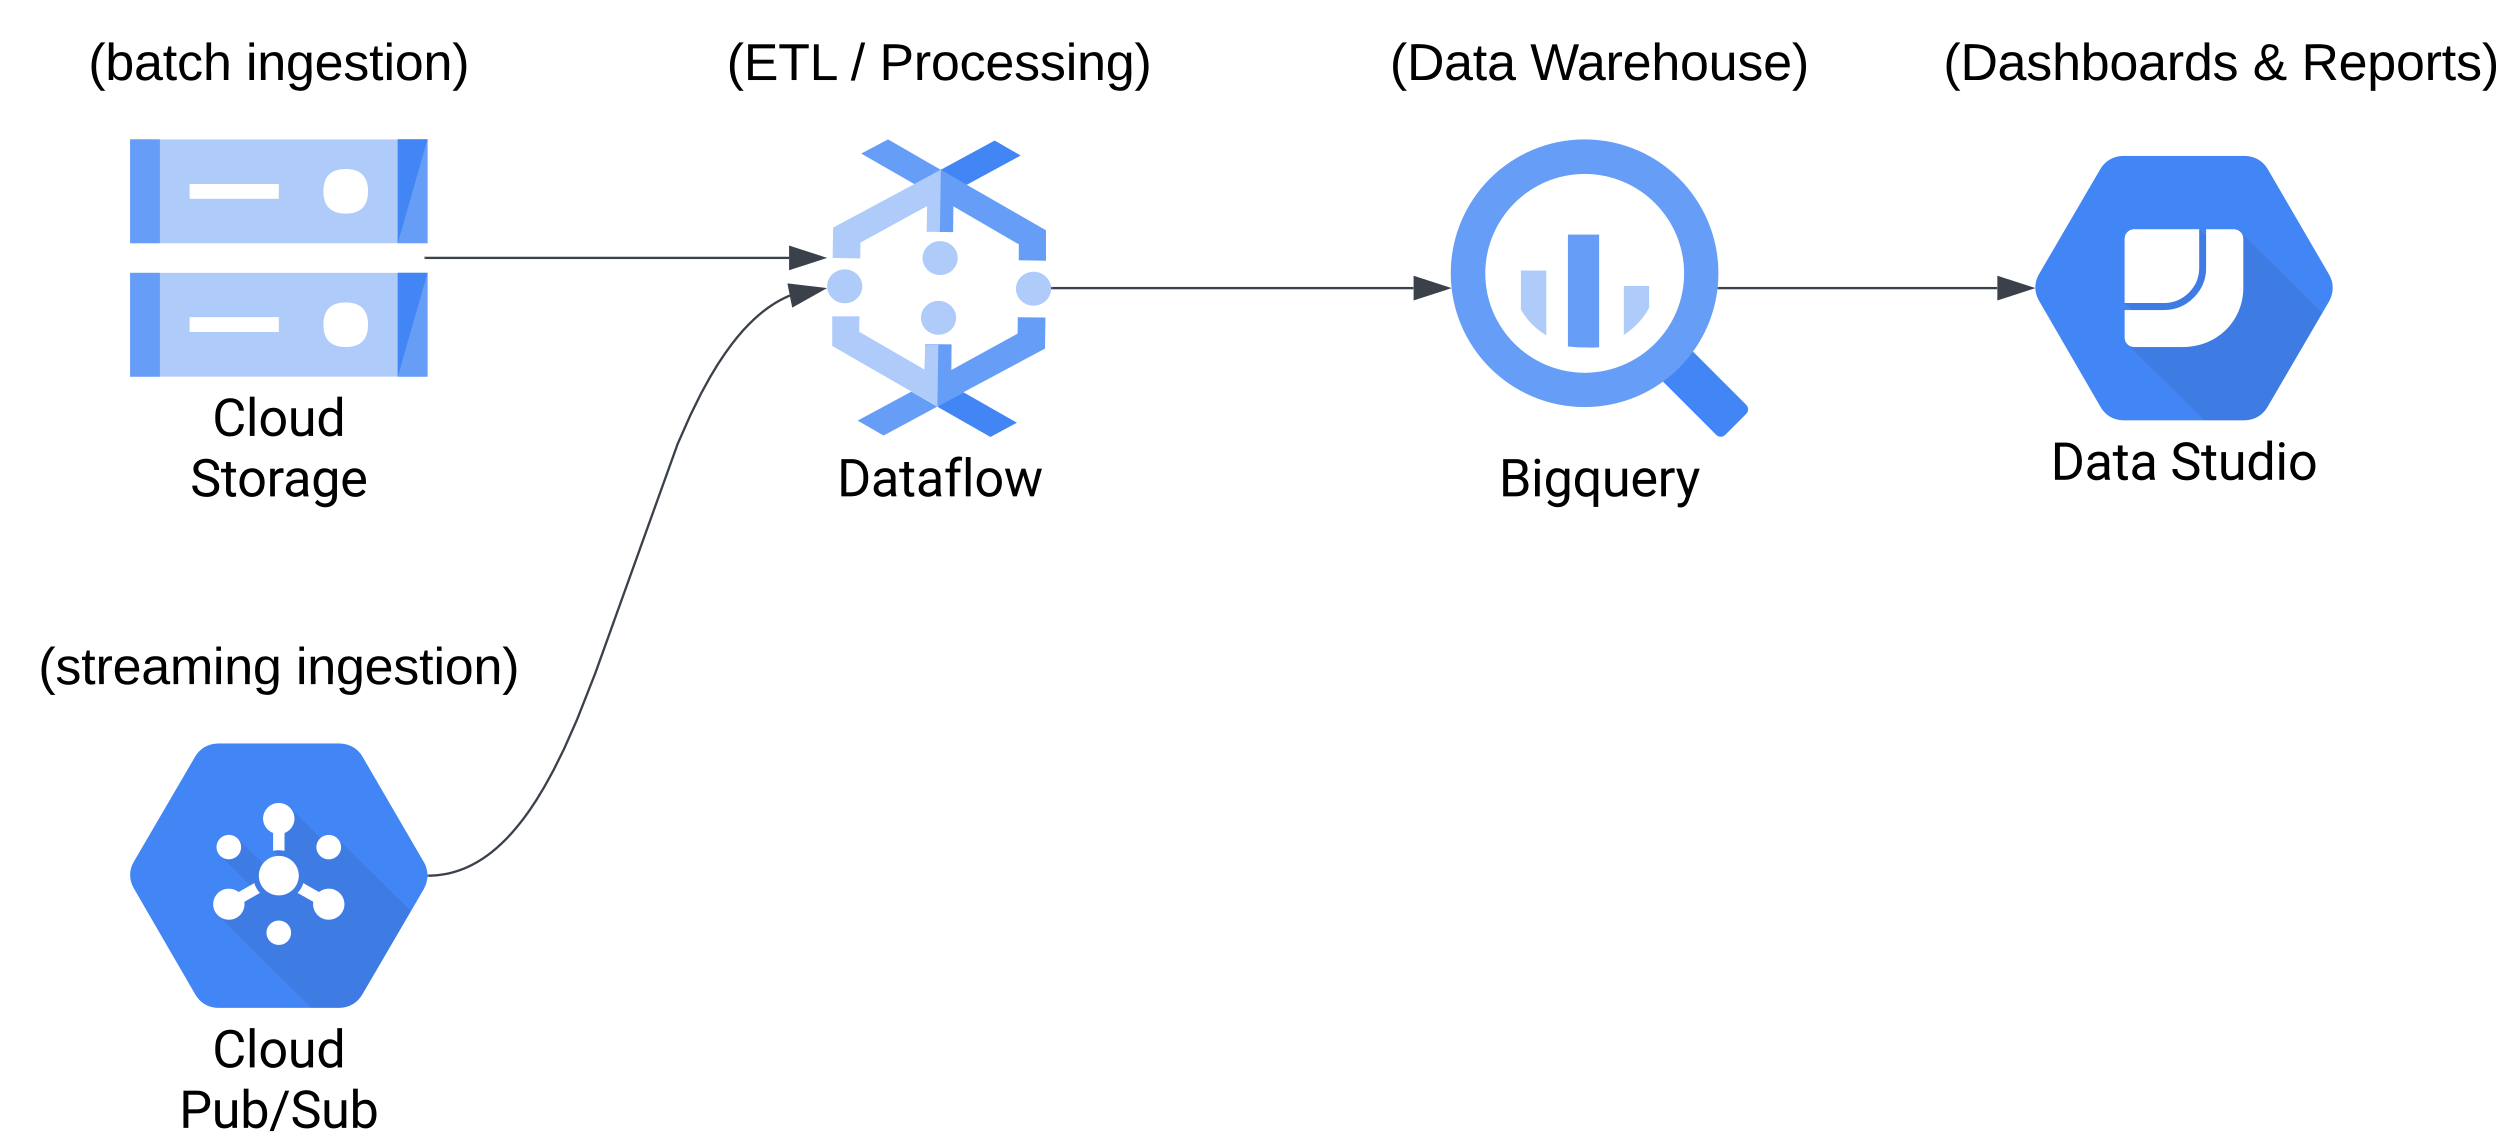 <svg xmlns="http://www.w3.org/2000/svg" xmlns:xlink="http://www.w3.org/1999/xlink" xmlns:lucid="lucid" width="1076" height="488.83"><g transform="translate(1296 420)" lucid:page-tab-id="0_0"><path d="M-1500-500H0V500h-1500z" fill="#fff"/><path d="M-1240-360h128v44.68h-128V-360z" stroke="#000" stroke-opacity="0" fill="#aecbfa"/><path d="M-1124.8-360h12.8v44.68h-12.8V-360z" stroke="#000" stroke-opacity="0" fill="#669df6"/><path d="M-1112-360h-12.8v44.68L-1112-360z" stroke="#000" stroke-opacity="0" fill="#4285f4"/><path d="M-1240-360h12.8v44.68h-12.8V-360z" stroke="#000" stroke-opacity="0" fill="#669df6"/><path d="M-1214.4-340.82h38.4v6.37h-38.4v-6.37zM-1147.2-347.25c6.4 0 9.6 3.2 9.6 9.6 0 6.37-3.2 9.58-9.6 9.58-6.4 0-9.6-3.2-9.6-9.6 0-6.38 3.2-9.58 9.6-9.58z" stroke="#000" stroke-opacity="0" fill="#fff"/><path d="M-1240-302.57h128v44.67h-128v-44.67z" stroke="#000" stroke-opacity="0" fill="#aecbfa"/><path d="M-1124.8-302.57h12.8v44.67h-12.8v-44.67z" stroke="#000" stroke-opacity="0" fill="#669df6"/><path d="M-1112-302.57h-12.8v44.67l12.8-44.67z" stroke="#000" stroke-opacity="0" fill="#4285f4"/><path d="M-1240-302.57h12.8v44.67h-12.8v-44.67z" stroke="#000" stroke-opacity="0" fill="#669df6"/><path d="M-1214.4-283.5h38.4v6.38h-38.4v-6.38zM-1147.2-289.82c6.4 0 9.6 3.2 9.6 9.58 0 6.4-3.2 9.6-9.6 9.6-6.4 0-9.6-3.2-9.6-9.6 0-6.38 3.2-9.58 9.6-9.58z" stroke="#000" stroke-opacity="0" fill="#fff"/><path d="M-1238.72-358.98v99.96h125.44v-99.96z" stroke="#000" stroke-opacity="0" fill-opacity="0"/><use xlink:href="#a" transform="matrix(1,0,0,1,-1240,-253) translate(35.343 20.616)"/><use xlink:href="#b" transform="matrix(1,0,0,1,-1240,-253) translate(25.844 46.658)"/><path d="M-1113.54-48.9l-26.36-45.3c-2.05-3.64-5.64-5.7-9.86-5.8h-52.48c-4.22.1-7.8 2.16-9.86 5.8l-26.36 45.18c-2.05 3.53-2.05 7.62 0 11.26l26.36 45.52c2.05 3.75 5.5 5.92 9.86 6.03h52.48c4.22-.12 7.8-2.3 9.86-6.04l26.36-45.17v-.02c2.05-3.75 2.05-7.85 0-11.5z" stroke="#000" stroke-opacity="0" fill="#4285f4"/><path d="M-1150.8-59.22l-5.82 1.3-14.62-14.48-4.65 8.62-2.57 10 4.32 4.2-8.22 1.73-11.3-11.2-7.72 7.24 14.13 13.95-14.96 11.8 40.2 39.8h12.3c4.24-.16 7.8-2.32 9.9-6.02l20.67-35.59z" stroke="#000" stroke-opacity="0" fill-opacity=".07"/><path d="M-1157.16-59.94c2.55-1.45 5.8-.6 7.26 1.93 1.47 2.52.6 5.73-1.95 7.18-2.54 1.45-5.8.6-7.26-1.92-1.48-2.52-.6-5.74 1.94-7.2M-1200.17-50.85c-2.54-1.46-3.4-4.68-1.94-7.2 1.45-2.5 4.7-3.37 7.25-1.92 2.54 1.45 3.4 4.67 1.95 7.2-1.47 2.5-4.7 3.37-7.27 1.92M-1170.7-18.54c0 2.9-2.38 5.27-5.32 5.25-2.93 0-5.3-2.35-5.3-5.26 0-2.9 2.38-5.25 5.3-5.25 2.95 0 5.33 2.35 5.33 5.25M-1176-54.06c.86 0 1.6.08 2.45.28V-67.7h-4.9v13.92c.84-.2 1.57-.28 2.44-.28zM-1165.44-39.9c-.52 1.65-1.3 2.95-2.47 4.2l12.17 6.93 2.46-4.2zM-1186.57-39.9l-12.17 6.93 2.46 4.2 12.18-6.92v.02c-1.2-1.26-1.95-2.57-2.47-4.22zM-1167.4-43.12c0 4.7-3.86 8.5-8.6 8.5-4.75 0-8.6-3.8-8.6-8.5s3.85-8.5 8.6-8.5c4.74 0 8.6 3.8 8.6 8.5" stroke="#000" stroke-opacity="0" fill="#fff"/><path d="M-1200.88-36.62c3.23-1.85 7.35-.75 9.23 2.44 1.86 3.2.75 7.28-2.48 9.14-3.23 1.85-7.35.75-9.22-2.45-1.87-3.18-.76-7.28 2.47-9.12M-1157.88-25.04c-3.23-1.85-4.34-5.94-2.47-9.14 1.86-3.2 6-4.3 9.22-2.45 3.23 1.85 4.34 5.94 2.48 9.14-1.87 3.2-6 4.3-9.22 2.46M-1169.25-67.7c0 3.7-3.03 6.7-6.76 6.7-3.73-.02-6.76-3-6.76-6.7s3.03-6.7 6.75-6.7 6.75 3 6.75 6.7" stroke="#000" stroke-opacity="0" fill="#fff"/><use xlink:href="#a" transform="matrix(1,0,0,1,-1240,18.79) translate(35.343 20.616)"/><use xlink:href="#c" transform="matrix(1,0,0,1,-1240,18.79) translate(21.102 46.658)"/><path d="M-879.94-340.48l-1.76-6.03-9.4-.44-11.4 6.14 10.1 9.56-.12 11.1 6.74.03.12-11.06 28.17 16.37-.05 6.83 11.73.2v-13.1l-34.12-19.6z" stroke="#000" stroke-opacity="0" fill="#669df6"/><path d="M-891.05-346.94h-.05l-9.45 2.25-1.9 3.9-34.97 18.73-.2 13.08 11.84.2.14-6.83L-897-331.3l-.15 11.06 5.68.07.42-26.77z" stroke="#000" stroke-opacity="0" fill="#aecbfa"/><path d="M-891.13-346.96h-.06L-913.8-360l-11.55 6.1 22.83 13.1 11.4-6.16zM-858-276.43l-28.54 15.67.1-11.02-11.37-.12-.17 10.98 5.46 15.86 9.4-.76 1.9-5.42 34.98-18.74.2-13.36-11.9-.12-.1 7.03zM-892.57-245.02l-22.96 12.38h-.34l-11.02-6.32 23.17-12.5 11.16 6.44z" stroke="#000" stroke-opacity="0" fill="#669df6"/><path d="M-879.88-340.48l23.17-12.58-11.03-6.36h-.34l-22.96 12.46 11.15 6.48zM-881.17-251.07l22.82 13-11.22 6.07h-.3l-22.7-12.95 11.4-6.12z" stroke="#000" stroke-opacity="0" fill="#4285f4"/><path d="M-892.53-245.06l-11.15-6.4-34.13-19.62v-12.76h11.7l-.1 6.63 28.23 16.36.14-10.98 5.7.04-.4 26.72zM-843.6-295.74c0 4.02-3.4 7.3-7.57 7.3-4.18 0-7.57-3.28-7.57-7.3 0-4.03 3.4-7.3 7.57-7.3 4.18 0 7.57 3.27 7.57 7.3zM-924.87-296.77c0 4.03-3.38 7.3-7.56 7.3s-7.57-3.27-7.57-7.3c0-4.03 3.4-7.3 7.57-7.3s7.56 3.27 7.56 7.3zM-883.8-308.93c0 4.03-3.4 7.3-7.57 7.3s-7.56-3.27-7.56-7.3c0-4.02 3.4-7.3 7.56-7.3 4.18 0 7.57 3.28 7.57 7.3zM-884.47-283.2c0 4.03-3.4 7.3-7.57 7.3-4.18 0-7.57-3.27-7.57-7.3 0-4.03 3.38-7.3 7.56-7.3s7.57 3.27 7.57 7.3z" stroke="#000" stroke-opacity="0" fill="#aecbfa"/><path d="M-891.8-340.8l-48.2 19.44v50.63l48.3 19.53 48.1-19.53v-50.54z" stroke="#000" stroke-opacity="0" stroke-width=".01" fill-opacity="0"/><use xlink:href="#d" transform="matrix(1,0,0,1,-940,-227) translate(4.256 20.616)"/><path d="M-1111.54-43.12l1.3-.02 1.78-.1 1.74-.2 1.7-.25 1.7-.3 1.66-.4 1.66-.47 1.65-.53 1.67-.62 1.67-.7 1.68-.8 1.72-.9 1.74-1 1.8-1.14 1.83-1.28 1.9-1.44 1.96-1.63 2.05-1.86 2.15-2.1 2.27-2.42 2.4-2.8 2.6-3.26 2.8-3.85 3.05-4.6 3.4-5.63 3.86-7.03 4.52-9.1 5.58-12.58 7.87-20 35.5-98.82 5.57-12.57 4.5-9.1 3.86-7.04 3.4-5.63 3.07-4.6 2.8-3.86 2.58-3.27 2.4-2.8 2.28-2.4 2.15-2.12 2.05-1.85 1.96-1.63 1.9-1.44 1.83-1.27 1.78-1.14 1.76-1 1.72-.9 1.7-.8 1.05-.45" stroke="#3a414a" stroke-linejoin="round" fill="none"/><path d="M-1111.52-42.64h-.58l.1-.84-.02-.1h.48z" stroke="#3a414a" stroke-width=".05" fill="#3a414a"/><path d="M-941.6-295.7l-13.08 7.34-1.8-9.1z" stroke="#3a414a" fill="#3a414a"/><path d="M-1112.78-309h156.4" stroke="#3a414a" fill="none"/><path d="M-1112.77-308.52h-.5v-.96h.5z" stroke="#3a414a" stroke-width=".05" fill="#3a414a"/><path d="M-941.62-309l-14.26 4.63v-9.26z" stroke="#3a414a" fill="#3a414a"/><path d="M-1260-405a6 6 0 0 1 6-6h156a6 6 0 0 1 6 6v30a6 6 0 0 1-6 6h-156a6 6 0 0 1-6-6z" fill="none"/><use xlink:href="#e" transform="matrix(1,0,0,1,-1260,-411) translate(2.025 25.444)"/><use xlink:href="#f" transform="matrix(1,0,0,1,-1260,-411) translate(69.864 25.444)"/><path d="M-1296-154a6 6 0 0 1 6-6h228a6 6 0 0 1 6 6v48a6 6 0 0 1-6 6h-228a6 6 0 0 1-6-6z" fill="none"/><use xlink:href="#g" transform="matrix(1,0,0,1,-1296,-160) translate(16.512 34.444)"/><use xlink:href="#f" transform="matrix(1,0,0,1,-1296,-160) translate(127.377 34.444)"/><path d="M-1011.8-414a6 6 0 0 1 6-6h228a6 6 0 0 1 6 6v48a6 6 0 0 1-6 6h-228a6 6 0 0 1-6-6z" fill="none"/><use xlink:href="#h" transform="matrix(1,0,0,1,-1011.8,-420) translate(28.58 34.444)"/><use xlink:href="#i" transform="matrix(1,0,0,1,-1011.8,-420) translate(81.975 34.444)"/><use xlink:href="#j" transform="matrix(1,0,0,1,-1011.8,-420) translate(94.321 34.444)"/><path d="M-641.4-303.55v16.8c2.8 4.77 6.2 8.26 10.95 11.1v-27.9z" stroke="#000" stroke-opacity="0" fill="#aecbfa"/><path d="M-621.17-319.04v48.15c2.47.3 4.58.45 7.07.4 2.23.15 4.14.15 6.37 0v-48.54z" stroke="#000" stroke-opacity="0" fill="#669df6"/><path d="M-597.1-296.9v21c4.77-3.05 8.17-6.66 10.88-11.6v-9.4z" stroke="#000" stroke-opacity="0" fill="#aecbfa"/><path d="M-570.85-268.3l-9.05 9.05-.04.04c-1.04 1.07-1.04 2.77.04 3.8l22.6 22.62c1.04 1.04 2.75 1.04 3.8 0l9.12-9.13c1.04-1.05 1.04-2.76 0-3.8l-22.6-22.6-.04-.04c-1.08-1.04-2.8-1.04-3.83.04" stroke="#000" stroke-opacity="0" fill="#4285f4"/><path d="M-614-360c-31.8 0-57.6 25.8-57.6 57.6s25.8 57.6 57.6 57.6 57.6-25.8 57.6-57.6S-582.2-360-614-360m0 100.45c-23.62-.1-42.74-19.23-42.74-42.85.12-23.62 19.24-42.74 42.86-42.74 23.6.12 42.62 19.12 42.73 42.74 0 23.62-19.12 42.74-42.74 42.85h-.1" stroke="#000" stroke-opacity="0" fill="#669df6"/><use xlink:href="#k" transform="matrix(1,0,0,1,-671.6,-227) translate(20.711 20.616)"/><path d="M-843.1-296h155.5" stroke="#3a414a" fill="none"/><path d="M-843.1-295.52h-.5v-.96h.5z" stroke="#3a414a" stroke-width=".05" fill="#3a414a"/><path d="M-672.82-296l-14.27 4.63v-9.26z" stroke="#3a414a" fill="#3a414a"/><path d="M-727.6-414a6 6 0 0 1 6-6h228a6 6 0 0 1 6 6v48a6 6 0 0 1-6 6h-228a6 6 0 0 1-6-6z" fill="none"/><use xlink:href="#l" transform="matrix(1,0,0,1,-727.6,-420) translate(29.815 34.444)"/><use xlink:href="#m" transform="matrix(1,0,0,1,-727.6,-420) translate(90.185 34.444)"/><path d="M-293.54-301.8l-26.36-45.3c-2.05-3.63-5.64-5.68-9.86-5.8h-52.48c-4.22.12-7.8 2.17-9.86 5.8l-26.36 45.18c-2.05 3.53-2.05 7.63 0 11.27l26.36 45.5c2.05 3.77 5.5 5.93 9.86 6.05h52.48c4.22-.12 7.8-2.28 9.86-6.04l26.36-45.17c2.05-3.77 2.05-7.86 0-11.5z" stroke="#000" stroke-opacity="0" fill="#4285f4"/><path d="M-331.74-320.12l-11.9 4.53-5.78-5.75-32.15 31.74 5.02 4.92-3.83 12.82 33.08 32.73h17.6c4.26-.17 7.74-2.3 9.87-6l23.3-40.2z" stroke="#000" stroke-opacity="0" fill-opacity=".07"/><path d="M-334.58-321.35h-11.9v16.54c.05 4.96-1.7 9.27-5.26 12.82-3.52 3.66-7.92 5.43-13.02 5.43h-16.8v11.87c0 2.23 1.83 4.06 4.08 4.06h21c14.4 0 26-10.9 26-25.57v-21.1c0-2.22-1.85-4-4.1-4.05z" stroke="#000" stroke-opacity="0" fill="#fff"/><path d="M-381.57-317.28v27.7h16.8c4.26.03 7.92-1.5 10.9-4.52 2.97-2.98 4.44-6.57 4.4-10.76v-16.5h-27.95c-2.28 0-4.1 1.82-4.15 4.08z" stroke="#000" stroke-opacity="0" fill="#fff"/><g><use xlink:href="#n" transform="matrix(1,0,0,1,-420,-234.105) translate(6.6 20.616)"/><use xlink:href="#o" transform="matrix(1,0,0,1,-420,-234.105) translate(58.108 20.616)"/></g><path d="M-556.28-296h119.94" stroke="#3a414a" fill="none"/><path d="M-556.27-295.52h-.58l.13-.96h.45z" stroke="#3a414a" stroke-width=".05" fill="#3a414a"/><path d="M-421.57-296l-14.27 4.63v-9.26z" stroke="#3a414a" fill="#3a414a"/><path d="M-460-414a6 6 0 0 1 6-6h228a6 6 0 0 1 6 6v48a6 6 0 0 1-6 6h-228a6 6 0 0 1-6-6z" fill="none"/><g><use xlink:href="#p" transform="matrix(1,0,0,1,-460,-420) translate(0.432 34.444)"/><use xlink:href="#q" transform="matrix(1,0,0,1,-460,-420) translate(133.58 34.444)"/><use xlink:href="#r" transform="matrix(1,0,0,1,-460,-420) translate(154.568 34.444)"/></g><defs><path d="M688-137c238 0 323-102 359-325h193c-32 297-228 482-552 482-361 0-569-299-569-680 0-197 8-360 73-497 88-186 257-317 513-319 316-2 509 195 535 488h-193c-31-212-118-330-342-330-272 0-397 224-393 523v141c-3 282 115 517 376 517" id="s"/><path d="M341 0H156v-1536h185V0" id="t"/><path d="M584 20C278 26 81-227 91-551c10-320 175-545 491-551 308-5 503 247 494 573-9 322-175 543-492 549zm-2-970c-208 0-305 185-305 421 0 216 106 398 307 398 211 0 307-186 307-420 0-214-109-399-309-399" id="u"/><path d="M491 20c-241-1-355-148-355-398v-704h185v699c0 164 67 246 200 246 141 0 235-53 282-158v-787h185V0H812l-4-107C736-22 630 20 491 20" id="v"/><path d="M520 20C244 20 95-247 95-550c0-298 151-550 427-552 127 0 227 43 301 130v-564h185V0H838l-9-116C755-25 652 20 520 20zm48-965c-210 0-288 177-288 416 0 218 87 392 286 392 117 0 203-53 257-158v-497c-55-102-140-153-255-153" id="w"/><g id="a"><use transform="matrix(0.011,0,0,0.011,0,0)" xlink:href="#s"/><use transform="matrix(0.011,0,0,0.011,14.464,0)" xlink:href="#t"/><use transform="matrix(0.011,0,0,0.011,19.857,0)" xlink:href="#u"/><use transform="matrix(0.011,0,0,0.011,32.53,0)" xlink:href="#v"/><use transform="matrix(0.011,0,0,0.011,44.781,0)" xlink:href="#w"/></g><path d="M631-137c179 0 314-70 314-231 0-71-25-127-75-166s-141-77-272-115c-165-47-285-106-360-175s-112-154-112-255c0-245 231-397 495-397 206 0 369 89 449 218 43 68 65 142 65 223H942c0-184-129-283-321-283-172 0-299 76-301 236 0 59 26 109 76 150s135 78 256 113c205 59 345 116 436 256 35 53 50 119 50 193-2 256-231 398-507 390C333 12 90-129 80-422h193c0 187 160 285 358 285" id="x"/><path d="M456 20C285 20 205-92 206-268v-671H9v-143h197v-262h185v262h202v143H391v671c-9 125 92 149 207 118V0c-49 13-96 20-142 20" id="y"/><path d="M663-916c-163-27-288 18-338 148V0H140v-1082h180l3 125c61-97 147-145 258-145 36 0 63 5 82 14v172" id="z"/><path d="M561-1102c238-4 403 126 403 351v498c0 99 13 178 38 237V0H808c-11-21-19-59-26-114C696-25 593 20 474 20c-199 0-368-130-365-320 4-251 214-359 490-356h180v-85c-1-135-86-212-229-212-115 0-232 67-233 171H131c20-205 206-316 430-320zM294-326c0 117 90 185 207 185 122 0 239-75 278-162v-222H634c-227 0-340 66-340 199" id="A"/><path d="M521 20C240 20 96-239 96-550c0-303 147-552 427-552 132 0 235 47 309 140l9-120h169V-26c4 277-183 454-459 452-165-1-334-81-400-187l96-111c79 98 176 147 291 147 180 1 288-109 286-290v-93C750-23 649 20 521 20zm48-965c-209 0-287 178-287 416 0 217 86 392 285 392 117 0 202-53 257-159v-494c-57-103-142-155-255-155" id="B"/><path d="M599-131c141 0 220-65 285-146l113 88C906-50 770 20 589 20 281 21 93-214 93-545c0-223 93-397 233-485 74-48 154-72 240-72 300 2 449 218 445 537v77H278c0 197 129 357 321 357zm227-509c-3-180-88-310-260-310-170 0-264 140-282 310h542" id="C"/><g id="b"><use transform="matrix(0.011,0,0,0.011,0,0)" xlink:href="#x"/><use transform="matrix(0.011,0,0,0.011,13.184,0)" xlink:href="#y"/><use transform="matrix(0.011,0,0,0.011,20.226,0)" xlink:href="#u"/><use transform="matrix(0.011,0,0,0.011,32.899,0)" xlink:href="#z"/><use transform="matrix(0.011,0,0,0.011,39.985,0)" xlink:href="#A"/><use transform="matrix(0.011,0,0,0.011,52.072,0)" xlink:href="#B"/><use transform="matrix(0.011,0,0,0.011,64.54,0)" xlink:href="#C"/></g><path d="M1216-1011c-1 297-202 441-512 441H361V0H169v-1456h537c297-6 510 164 510 445zm-192 2c1-178-126-288-307-289H361v571h345c196 1 318-92 318-282" id="D"/><path d="M634-1102c292 0 422 254 422 573 0 298-143 547-420 549-137 0-242-48-317-145L310 0H140v-1536h185v573c75-93 178-139 309-139zm-44 965c207 0 281-175 281-413 0-224-79-395-283-395-122 0-210 57-263 170v468c57 113 145 170 265 170" id="E"/><path d="M177 125H18l608-1581h158" id="F"/><g id="c"><use transform="matrix(0.011,0,0,0.011,0,0)" xlink:href="#D"/><use transform="matrix(0.011,0,0,0.011,14.019,0)" xlink:href="#v"/><use transform="matrix(0.011,0,0,0.011,26.27,0)" xlink:href="#E"/><use transform="matrix(0.011,0,0,0.011,38.737,0)" xlink:href="#F"/><use transform="matrix(0.011,0,0,0.011,47.895,0)" xlink:href="#x"/><use transform="matrix(0.011,0,0,0.011,61.079,0)" xlink:href="#v"/><use transform="matrix(0.011,0,0,0.011,73.329,0)" xlink:href="#E"/></g><path d="M1222-777c17 480-206 763-650 777H169v-1456h411c408 9 627 269 642 679zm-190 4c3-312-149-522-447-525H361v1141h202c308 0 473-209 469-531v-85" id="G"/><path d="M704-1390c-164-38-297 28-288 194v114h231v143H416V0H231v-939H60v-143h171v-111c-12-274 208-416 483-347" id="H"/><path d="M1098-255l208-827h185L1176 0h-150L763-820 507 0H357L43-1082h184l213 810 252-810h149" id="I"/><g id="d"><use transform="matrix(0.011,0,0,0.011,0,0)" xlink:href="#G"/><use transform="matrix(0.011,0,0,0.011,14.572,0)" xlink:href="#A"/><use transform="matrix(0.011,0,0,0.011,26.66,0)" xlink:href="#y"/><use transform="matrix(0.011,0,0,0.011,33.919,0)" xlink:href="#A"/><use transform="matrix(0.011,0,0,0.011,46.007,0)" xlink:href="#H"/><use transform="matrix(0.011,0,0,0.011,53.722,0)" xlink:href="#t"/><use transform="matrix(0.011,0,0,0.011,59.115,0)" xlink:href="#u"/><use transform="matrix(0.011,0,0,0.011,71.788,0)" xlink:href="#I"/></g><path d="M87 75C49 33 22-17 22-94c0-76 28-126 65-167h31c-38 41-64 92-64 168S80 34 118 75H87" id="J"/><path d="M115-194c53 0 69 39 70 98 0 66-23 100-70 100C84 3 66-7 56-30L54 0H23l1-261h32v101c10-23 28-34 59-34zm-8 174c40 0 45-34 45-75 0-40-5-75-45-74-42 0-51 32-51 76 0 43 10 73 51 73" id="K"/><path d="M141-36C126-15 110 5 73 4 37 3 15-17 15-53c-1-64 63-63 125-63 3-35-9-54-41-54-24 1-41 7-42 31l-33-3c5-37 33-52 76-52 45 0 72 20 72 64v82c-1 20 7 32 28 27v20c-31 9-61-2-59-35zM48-53c0 20 12 33 32 33 41-3 63-29 60-74-43 2-92-5-92 41" id="L"/><path d="M59-47c-2 24 18 29 38 22v24C64 9 27 4 27-40v-127H5v-23h24l9-43h21v43h35v23H59v120" id="M"/><path d="M96-169c-40 0-48 33-48 73s9 75 48 75c24 0 41-14 43-38l32 2c-6 37-31 61-74 61-59 0-76-41-82-99-10-93 101-131 147-64 4 7 5 14 7 22l-32 3c-4-21-16-35-41-35" id="N"/><path d="M106-169C34-169 62-67 57 0H25v-261h32l-1 103c12-21 28-36 61-36 89 0 53 116 60 194h-32v-121c2-32-8-49-39-48" id="O"/><g id="e"><use transform="matrix(0.062,0,0,0.062,0,0)" xlink:href="#J"/><use transform="matrix(0.062,0,0,0.062,7.346,0)" xlink:href="#K"/><use transform="matrix(0.062,0,0,0.062,19.691,0)" xlink:href="#L"/><use transform="matrix(0.062,0,0,0.062,32.037,0)" xlink:href="#M"/><use transform="matrix(0.062,0,0,0.062,38.21,0)" xlink:href="#N"/><use transform="matrix(0.062,0,0,0.062,49.321,0)" xlink:href="#O"/></g><path d="M24-231v-30h32v30H24zM24 0v-190h32V0H24" id="P"/><path d="M117-194c89-4 53 116 60 194h-32v-121c0-31-8-49-39-48C34-167 62-67 57 0H25l-1-190h30c1 10-1 24 2 32 11-22 29-35 61-36" id="Q"/><path d="M177-190C167-65 218 103 67 71c-23-6-38-20-44-43l32-5c15 47 100 32 89-28v-30C133-14 115 1 83 1 29 1 15-40 15-95c0-56 16-97 71-98 29-1 48 16 59 35 1-10 0-23 2-32h30zM94-22c36 0 50-32 50-73 0-42-14-75-50-75-39 0-46 34-46 75s6 73 46 73" id="R"/><path d="M100-194c63 0 86 42 84 106H49c0 40 14 67 53 68 26 1 43-12 49-29l28 8c-11 28-37 45-77 45C44 4 14-33 15-96c1-61 26-98 85-98zm52 81c6-60-76-77-97-28-3 7-6 17-6 28h103" id="S"/><path d="M135-143c-3-34-86-38-87 0 15 53 115 12 119 90S17 21 10-45l28-5c4 36 97 45 98 0-10-56-113-15-118-90-4-57 82-63 122-42 12 7 21 19 24 35" id="T"/><path d="M100-194c62-1 85 37 85 99 1 63-27 99-86 99S16-35 15-95c0-66 28-99 85-99zM99-20c44 1 53-31 53-75 0-43-8-75-51-75s-53 32-53 75 10 74 51 75" id="U"/><path d="M33-261c38 41 65 92 65 168S71 34 33 75H2C39 34 66-17 66-93S39-220 2-261h31" id="V"/><g id="f"><use transform="matrix(0.062,0,0,0.062,0,0)" xlink:href="#P"/><use transform="matrix(0.062,0,0,0.062,4.877,0)" xlink:href="#Q"/><use transform="matrix(0.062,0,0,0.062,17.222,0)" xlink:href="#R"/><use transform="matrix(0.062,0,0,0.062,29.568,0)" xlink:href="#S"/><use transform="matrix(0.062,0,0,0.062,41.914,0)" xlink:href="#T"/><use transform="matrix(0.062,0,0,0.062,53.025,0)" xlink:href="#M"/><use transform="matrix(0.062,0,0,0.062,59.198,0)" xlink:href="#P"/><use transform="matrix(0.062,0,0,0.062,64.074,0)" xlink:href="#U"/><use transform="matrix(0.062,0,0,0.062,76.42,0)" xlink:href="#Q"/><use transform="matrix(0.062,0,0,0.062,88.765,0)" xlink:href="#V"/></g><path d="M114-163C36-179 61-72 57 0H25l-1-190h30c1 12-1 29 2 39 6-27 23-49 58-41v29" id="W"/><path d="M210-169c-67 3-38 105-44 169h-31v-121c0-29-5-50-35-48C34-165 62-65 56 0H25l-1-190h30c1 10-1 24 2 32 10-44 99-50 107 0 11-21 27-35 58-36 85-2 47 119 55 194h-31v-121c0-29-5-49-35-48" id="X"/><g id="g"><use transform="matrix(0.062,0,0,0.062,0,0)" xlink:href="#J"/><use transform="matrix(0.062,0,0,0.062,7.346,0)" xlink:href="#T"/><use transform="matrix(0.062,0,0,0.062,18.457,0)" xlink:href="#M"/><use transform="matrix(0.062,0,0,0.062,24.63,0)" xlink:href="#W"/><use transform="matrix(0.062,0,0,0.062,31.975,0)" xlink:href="#S"/><use transform="matrix(0.062,0,0,0.062,44.321,0)" xlink:href="#L"/><use transform="matrix(0.062,0,0,0.062,56.667,0)" xlink:href="#X"/><use transform="matrix(0.062,0,0,0.062,75.123,0)" xlink:href="#P"/><use transform="matrix(0.062,0,0,0.062,80,0)" xlink:href="#Q"/><use transform="matrix(0.062,0,0,0.062,92.346,0)" xlink:href="#R"/></g><path d="M30 0v-248h187v28H63v79h144v27H63v87h162V0H30" id="Y"/><path d="M127-220V0H93v-220H8v-28h204v28h-85" id="Z"/><path d="M30 0v-248h33v221h125V0H30" id="aa"/><g id="h"><use transform="matrix(0.062,0,0,0.062,0,0)" xlink:href="#J"/><use transform="matrix(0.062,0,0,0.062,7.346,0)" xlink:href="#Y"/><use transform="matrix(0.062,0,0,0.062,22.16,0)" xlink:href="#Z"/><use transform="matrix(0.062,0,0,0.062,35.679,0)" xlink:href="#aa"/></g><path d="M0 4l72-265h28L28 4H0" id="ab"/><use transform="matrix(0.062,0,0,0.062,0,0)" xlink:href="#ab" id="i"/><path d="M30-248c87 1 191-15 191 75 0 78-77 80-158 76V0H30v-248zm33 125c57 0 124 11 124-50 0-59-68-47-124-48v98" id="ac"/><g id="j"><use transform="matrix(0.062,0,0,0.062,0,0)" xlink:href="#ac"/><use transform="matrix(0.062,0,0,0.062,14.815,0)" xlink:href="#W"/><use transform="matrix(0.062,0,0,0.062,22.16,0)" xlink:href="#U"/><use transform="matrix(0.062,0,0,0.062,34.506,0)" xlink:href="#N"/><use transform="matrix(0.062,0,0,0.062,45.617,0)" xlink:href="#S"/><use transform="matrix(0.062,0,0,0.062,57.963,0)" xlink:href="#T"/><use transform="matrix(0.062,0,0,0.062,69.074,0)" xlink:href="#T"/><use transform="matrix(0.062,0,0,0.062,80.185,0)" xlink:href="#P"/><use transform="matrix(0.062,0,0,0.062,85.062,0)" xlink:href="#Q"/><use transform="matrix(0.062,0,0,0.062,97.407,0)" xlink:href="#R"/><use transform="matrix(0.062,0,0,0.062,109.753,0)" xlink:href="#V"/></g><path d="M1160-420C1159-145 963 0 674 0H169v-1456h476c294-1 476 112 476 388 0 153-99 253-216 302 146 38 255 167 255 346zM678-157c171 2 289-95 289-261 0-175-95-263-286-263H361v524h317zm250-912c-2-172-104-229-283-229H361v463h290c157 3 278-84 277-234" id="ad"/><path d="M341 0H156v-1082h185V0zm-91-1264c-68 0-108-42-109-105 0-62 41-107 109-107s110 44 110 107-42 105-110 105" id="ae"/><path d="M524 20C238 18 95-240 95-550c0-307 146-552 431-552 128 0 229 43 303 129l8-109h170V416H822v-516C747-20 648 20 524 20zm48-970c-208 0-292 182-292 421 0 219 92 398 290 398 110 0 194-49 252-146v-530c-59-95-142-143-250-143" id="af"/><path d="M494-271l252-811h198L509 167C425 381 299 474 84 421V271c167 16 242-37 283-173l41-110L22-1082h202" id="ag"/><g id="k"><use transform="matrix(0.011,0,0,0.011,0,0)" xlink:href="#ad"/><use transform="matrix(0.011,0,0,0.011,13.835,0)" xlink:href="#ae"/><use transform="matrix(0.011,0,0,0.011,19.227,0)" xlink:href="#B"/><use transform="matrix(0.011,0,0,0.011,31.695,0)" xlink:href="#af"/><use transform="matrix(0.011,0,0,0.011,44.325,0)" xlink:href="#v"/><use transform="matrix(0.011,0,0,0.011,56.576,0)" xlink:href="#C"/><use transform="matrix(0.011,0,0,0.011,68.349,0)" xlink:href="#z"/><use transform="matrix(0.011,0,0,0.011,76.063,0)" xlink:href="#ag"/></g><path d="M30-248c118-7 216 8 213 122C240-48 200 0 122 0H30v-248zM63-27c89 8 146-16 146-99s-60-101-146-95v194" id="ah"/><g id="l"><use transform="matrix(0.062,0,0,0.062,0,0)" xlink:href="#J"/><use transform="matrix(0.062,0,0,0.062,7.346,0)" xlink:href="#ah"/><use transform="matrix(0.062,0,0,0.062,23.333,0)" xlink:href="#L"/><use transform="matrix(0.062,0,0,0.062,35.679,0)" xlink:href="#M"/><use transform="matrix(0.062,0,0,0.062,41.852,0)" xlink:href="#L"/></g><path d="M266 0h-40l-56-210L115 0H75L2-248h35L96-30l15-64 43-154h32l59 218 59-218h35" id="ai"/><path d="M84 4C-5 8 30-112 23-190h32v120c0 31 7 50 39 49 72-2 45-101 50-169h31l1 190h-30c-1-10 1-25-2-33-11 22-28 36-60 37" id="aj"/><g id="m"><use transform="matrix(0.062,0,0,0.062,0,0)" xlink:href="#ai"/><use transform="matrix(0.062,0,0,0.062,20.123,0)" xlink:href="#L"/><use transform="matrix(0.062,0,0,0.062,32.469,0)" xlink:href="#W"/><use transform="matrix(0.062,0,0,0.062,39.815,0)" xlink:href="#S"/><use transform="matrix(0.062,0,0,0.062,52.16,0)" xlink:href="#O"/><use transform="matrix(0.062,0,0,0.062,64.506,0)" xlink:href="#U"/><use transform="matrix(0.062,0,0,0.062,76.852,0)" xlink:href="#aj"/><use transform="matrix(0.062,0,0,0.062,89.198,0)" xlink:href="#T"/><use transform="matrix(0.062,0,0,0.062,100.309,0)" xlink:href="#S"/><use transform="matrix(0.062,0,0,0.062,112.654,0)" xlink:href="#V"/></g><g id="n"><use transform="matrix(0.011,0,0,0.011,0,0)" xlink:href="#G"/><use transform="matrix(0.011,0,0,0.011,14.572,0)" xlink:href="#A"/><use transform="matrix(0.011,0,0,0.011,26.66,0)" xlink:href="#y"/><use transform="matrix(0.011,0,0,0.011,33.919,0)" xlink:href="#A"/></g><g id="o"><use transform="matrix(0.011,0,0,0.011,0,0)" xlink:href="#x"/><use transform="matrix(0.011,0,0,0.011,13.184,0)" xlink:href="#y"/><use transform="matrix(0.011,0,0,0.011,20.443,0)" xlink:href="#v"/><use transform="matrix(0.011,0,0,0.011,32.693,0)" xlink:href="#w"/><use transform="matrix(0.011,0,0,0.011,45.226,0)" xlink:href="#ae"/><use transform="matrix(0.011,0,0,0.011,50.618,0)" xlink:href="#u"/></g><path d="M85-194c31 0 48 13 60 33l-1-100h32l1 261h-30c-2-10 0-23-3-31C134-8 116 4 85 4 32 4 16-35 15-94c0-66 23-100 70-100zm9 24c-40 0-46 34-46 75 0 40 6 74 45 74 42 0 51-32 51-76 0-42-9-74-50-73" id="ak"/><g id="p"><use transform="matrix(0.062,0,0,0.062,0,0)" xlink:href="#J"/><use transform="matrix(0.062,0,0,0.062,7.346,0)" xlink:href="#ah"/><use transform="matrix(0.062,0,0,0.062,23.333,0)" xlink:href="#L"/><use transform="matrix(0.062,0,0,0.062,35.679,0)" xlink:href="#T"/><use transform="matrix(0.062,0,0,0.062,46.79,0)" xlink:href="#O"/><use transform="matrix(0.062,0,0,0.062,59.136,0)" xlink:href="#K"/><use transform="matrix(0.062,0,0,0.062,71.481,0)" xlink:href="#U"/><use transform="matrix(0.062,0,0,0.062,83.827,0)" xlink:href="#L"/><use transform="matrix(0.062,0,0,0.062,96.173,0)" xlink:href="#W"/><use transform="matrix(0.062,0,0,0.062,103.519,0)" xlink:href="#ak"/><use transform="matrix(0.062,0,0,0.062,115.864,0)" xlink:href="#T"/></g><path d="M234-2c-28 10-62 0-77-18C117 19 8 12 13-65c3-43 29-61 60-76-25-40-17-114 47-108 35 3 59 15 59 50 0 44-40 53-71 69 14 26 32 50 51 72 14-21 24-43 30-72l26 8c-9 33-21 57-38 82 13 13 33 22 57 15v23zM97-151c25-10 52-18 56-48-1-18-13-29-33-29-42 0-39 50-23 77zM42-66c-3 51 71 58 98 28-20-24-41-51-56-80-23 10-40 24-42 52" id="al"/><use transform="matrix(0.062,0,0,0.062,0,0)" xlink:href="#al" id="q"/><path d="M233-177c-1 41-23 64-60 70L243 0h-38l-65-103H63V0H30v-248c88 3 205-21 203 71zM63-129c60-2 137 13 137-47 0-61-80-42-137-45v92" id="am"/><path d="M115-194c55 1 70 41 70 98S169 2 115 4C84 4 66-9 55-30l1 105H24l-1-265h31l2 30c10-21 28-34 59-34zm-8 174c40 0 45-34 45-75s-6-73-45-74c-42 0-51 32-51 76 0 43 10 73 51 73" id="an"/><g id="r"><use transform="matrix(0.062,0,0,0.062,0,0)" xlink:href="#am"/><use transform="matrix(0.062,0,0,0.062,15.988,0)" xlink:href="#S"/><use transform="matrix(0.062,0,0,0.062,28.333,0)" xlink:href="#an"/><use transform="matrix(0.062,0,0,0.062,40.679,0)" xlink:href="#U"/><use transform="matrix(0.062,0,0,0.062,53.025,0)" xlink:href="#W"/><use transform="matrix(0.062,0,0,0.062,60.37,0)" xlink:href="#M"/><use transform="matrix(0.062,0,0,0.062,66.543,0)" xlink:href="#T"/><use transform="matrix(0.062,0,0,0.062,77.654,0)" xlink:href="#V"/></g></defs></g></svg>